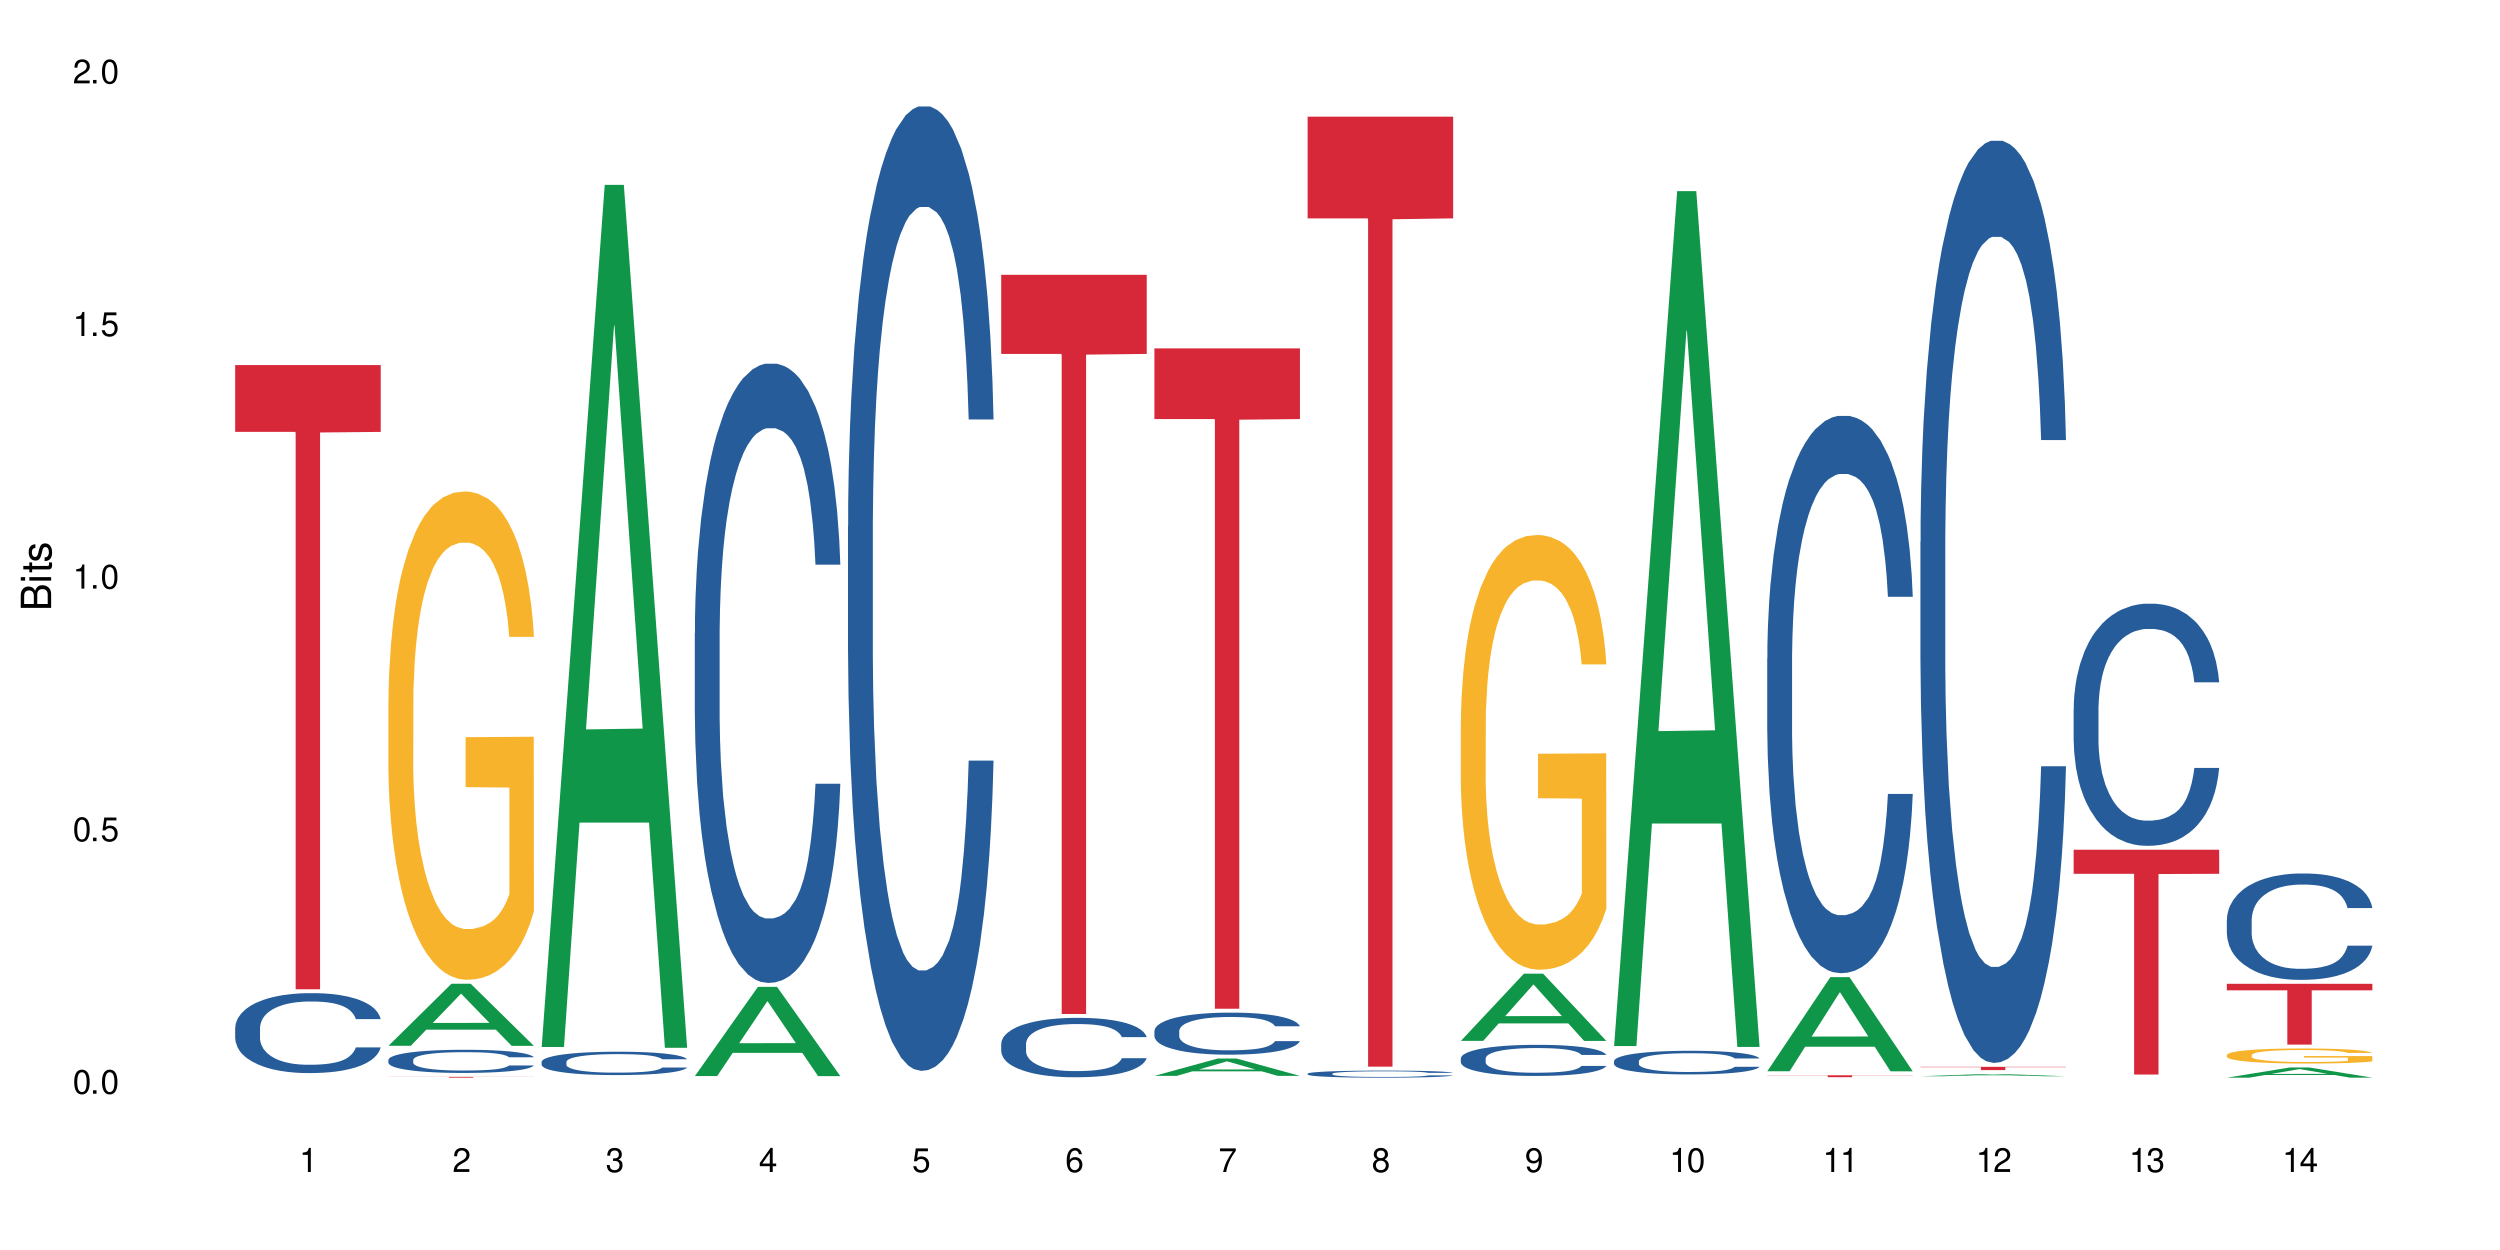 <?xml version="1.0" encoding="UTF-8"?>
<svg xmlns="http://www.w3.org/2000/svg" xmlns:xlink="http://www.w3.org/1999/xlink" width="720" height="360" viewBox="0 0 720 360">
<defs>
<g>
<g id="glyph-0-0">
</g>
<g id="glyph-0-1">
<path d="M 2.641 -6.938 C 2 -6.938 1.422 -6.656 1.078 -6.172 C 0.641 -5.562 0.406 -4.641 0.406 -3.359 C 0.406 -1.016 1.188 0.219 2.641 0.219 C 4.078 0.219 4.859 -1.016 4.859 -3.297 C 4.859 -4.641 4.656 -5.547 4.203 -6.172 C 3.844 -6.656 3.281 -6.938 2.641 -6.938 Z M 2.641 -6.188 C 3.547 -6.188 4 -5.25 4 -3.375 C 4 -1.406 3.562 -0.484 2.625 -0.484 C 1.734 -0.484 1.281 -1.438 1.281 -3.344 C 1.281 -5.25 1.734 -6.188 2.641 -6.188 Z M 2.641 -6.188 "/>
</g>
<g id="glyph-0-2">
<path d="M 1.828 -1 L 0.828 -1 L 0.828 0 L 1.828 0 Z M 1.828 -1 "/>
</g>
<g id="glyph-0-3">
<path d="M 4.562 -6.797 L 1.062 -6.797 L 0.547 -3.094 L 1.328 -3.094 C 1.719 -3.562 2.047 -3.734 2.578 -3.734 C 3.484 -3.734 4.062 -3.109 4.062 -2.094 C 4.062 -1.125 3.484 -0.531 2.578 -0.531 C 1.828 -0.531 1.375 -0.906 1.188 -1.672 L 0.328 -1.672 C 0.453 -1.109 0.547 -0.844 0.75 -0.594 C 1.125 -0.078 1.828 0.219 2.594 0.219 C 3.969 0.219 4.922 -0.781 4.922 -2.219 C 4.922 -3.562 4.031 -4.484 2.719 -4.484 C 2.25 -4.484 1.859 -4.359 1.469 -4.062 L 1.734 -5.969 L 4.562 -5.969 Z M 4.562 -6.797 "/>
</g>
<g id="glyph-0-4">
<path d="M 2.484 -4.938 L 2.484 0 L 3.328 0 L 3.328 -6.938 L 2.766 -6.938 C 2.469 -5.875 2.281 -5.734 0.984 -5.562 L 0.984 -4.938 Z M 2.484 -4.938 "/>
</g>
<g id="glyph-0-5">
<path d="M 4.859 -0.828 L 1.281 -0.828 C 1.359 -1.406 1.672 -1.781 2.5 -2.281 L 3.469 -2.828 C 4.406 -3.344 4.906 -4.062 4.906 -4.906 C 4.906 -5.484 4.672 -6.031 4.266 -6.406 C 3.859 -6.766 3.375 -6.938 2.719 -6.938 C 1.859 -6.938 1.219 -6.625 0.844 -6.031 C 0.609 -5.672 0.5 -5.234 0.484 -4.531 L 1.328 -4.531 C 1.359 -5.016 1.406 -5.281 1.531 -5.516 C 1.75 -5.938 2.188 -6.203 2.703 -6.203 C 3.469 -6.203 4.031 -5.641 4.031 -4.891 C 4.031 -4.344 3.719 -3.859 3.125 -3.516 L 2.234 -3 C 0.812 -2.172 0.406 -1.531 0.328 -0.016 L 4.859 -0.016 Z M 4.859 -0.828 "/>
</g>
<g id="glyph-0-6">
<path d="M 2.125 -3.188 L 2.578 -3.188 C 3.5 -3.188 3.984 -2.766 3.984 -1.922 C 3.984 -1.062 3.469 -0.531 2.594 -0.531 C 1.656 -0.531 1.203 -1 1.156 -2.016 L 0.312 -2.016 C 0.344 -1.453 0.438 -1.094 0.609 -0.781 C 0.953 -0.109 1.625 0.219 2.547 0.219 C 3.953 0.219 4.859 -0.625 4.859 -1.938 C 4.859 -2.828 4.516 -3.297 3.703 -3.594 C 4.344 -3.844 4.656 -4.328 4.656 -5.031 C 4.656 -6.219 3.875 -6.938 2.578 -6.938 C 1.203 -6.938 0.484 -6.172 0.453 -4.703 L 1.297 -4.703 C 1.312 -5.125 1.344 -5.359 1.453 -5.578 C 1.641 -5.969 2.062 -6.203 2.594 -6.203 C 3.344 -6.203 3.797 -5.75 3.797 -5 C 3.797 -4.516 3.609 -4.219 3.25 -4.047 C 3.016 -3.953 2.703 -3.922 2.125 -3.906 Z M 2.125 -3.188 "/>
</g>
<g id="glyph-0-7">
<path d="M 3.141 -1.672 L 3.141 0 L 3.984 0 L 3.984 -1.672 L 4.984 -1.672 L 4.984 -2.438 L 3.984 -2.438 L 3.984 -6.938 L 3.359 -6.938 L 0.266 -2.578 L 0.266 -1.672 Z M 3.141 -2.438 L 1 -2.438 L 3.141 -5.5 Z M 3.141 -2.438 "/>
</g>
<g id="glyph-0-8">
<path d="M 4.781 -5.125 C 4.609 -6.266 3.891 -6.938 2.844 -6.938 C 2.094 -6.938 1.422 -6.578 1.031 -5.953 C 0.594 -5.266 0.406 -4.422 0.406 -3.172 C 0.406 -2 0.578 -1.25 0.984 -0.641 C 1.359 -0.078 1.953 0.219 2.703 0.219 C 3.984 0.219 4.922 -0.75 4.922 -2.094 C 4.922 -3.375 4.062 -4.281 2.844 -4.281 C 2.172 -4.281 1.641 -4.031 1.281 -3.516 C 1.281 -5.234 1.828 -6.188 2.797 -6.188 C 3.391 -6.188 3.797 -5.797 3.938 -5.125 Z M 2.734 -3.531 C 3.547 -3.531 4.062 -2.953 4.062 -2.031 C 4.062 -1.156 3.484 -0.531 2.703 -0.531 C 1.922 -0.531 1.328 -1.188 1.328 -2.078 C 1.328 -2.938 1.906 -3.531 2.734 -3.531 Z M 2.734 -3.531 "/>
</g>
<g id="glyph-0-9">
<path d="M 4.984 -6.797 L 0.438 -6.797 L 0.438 -5.969 L 4.109 -5.969 C 2.5 -3.656 1.828 -2.234 1.328 0 L 2.219 0 C 2.594 -2.172 3.453 -4.047 4.984 -6.094 Z M 4.984 -6.797 "/>
</g>
<g id="glyph-0-10">
<path d="M 3.75 -3.656 C 4.469 -4.094 4.688 -4.438 4.688 -5.078 C 4.688 -6.172 3.844 -6.938 2.641 -6.938 C 1.438 -6.938 0.594 -6.172 0.594 -5.094 C 0.594 -4.438 0.812 -4.094 1.516 -3.656 C 0.734 -3.266 0.359 -2.703 0.359 -1.922 C 0.359 -0.656 1.281 0.219 2.641 0.219 C 3.984 0.219 4.922 -0.656 4.922 -1.922 C 4.922 -2.703 4.531 -3.266 3.75 -3.656 Z M 2.641 -6.188 C 3.359 -6.188 3.812 -5.75 3.812 -5.062 C 3.812 -4.406 3.344 -3.984 2.641 -3.984 C 1.922 -3.984 1.453 -4.406 1.453 -5.078 C 1.453 -5.75 1.922 -6.188 2.641 -6.188 Z M 2.641 -3.266 C 3.484 -3.266 4.062 -2.719 4.062 -1.906 C 4.062 -1.078 3.484 -0.531 2.625 -0.531 C 1.797 -0.531 1.219 -1.094 1.219 -1.906 C 1.219 -2.719 1.781 -3.266 2.641 -3.266 Z M 2.641 -3.266 "/>
</g>
<g id="glyph-0-11">
<path d="M 0.516 -1.578 C 0.672 -0.453 1.406 0.219 2.438 0.219 C 3.188 0.219 3.859 -0.141 4.266 -0.766 C 4.688 -1.453 4.891 -2.297 4.891 -3.547 C 4.891 -4.719 4.703 -5.453 4.312 -6.078 C 3.938 -6.641 3.344 -6.938 2.594 -6.938 C 1.297 -6.938 0.359 -5.969 0.359 -4.625 C 0.359 -3.344 1.234 -2.453 2.453 -2.453 C 3.094 -2.453 3.578 -2.672 4.016 -3.203 C 4 -1.484 3.469 -0.531 2.5 -0.531 C 1.906 -0.531 1.484 -0.906 1.359 -1.578 Z M 2.578 -6.203 C 3.375 -6.203 3.969 -5.531 3.969 -4.641 C 3.969 -3.797 3.391 -3.188 2.547 -3.188 C 1.734 -3.188 1.234 -3.766 1.234 -4.688 C 1.234 -5.562 1.797 -6.203 2.578 -6.203 Z M 2.578 -6.203 "/>
</g>
<g id="glyph-1-0">
</g>
<g id="glyph-1-1">
<path d="M 0 -0.953 L 0 -4.891 C 0 -5.719 -0.234 -6.344 -0.734 -6.797 C -1.188 -7.234 -1.812 -7.469 -2.5 -7.469 C -3.547 -7.469 -4.188 -7 -4.625 -5.875 C -4.984 -6.688 -5.625 -7.094 -6.531 -7.094 C -7.172 -7.094 -7.734 -6.859 -8.141 -6.391 C -8.562 -5.922 -8.75 -5.344 -8.75 -4.5 L -8.75 -0.953 Z M -4.984 -2.062 L -7.766 -2.062 L -7.766 -4.219 C -7.766 -4.844 -7.688 -5.203 -7.453 -5.5 C -7.219 -5.812 -6.859 -5.969 -6.375 -5.969 C -5.891 -5.969 -5.531 -5.812 -5.297 -5.5 C -5.062 -5.203 -4.984 -4.844 -4.984 -4.219 Z M -0.984 -2.062 L -4 -2.062 L -4 -4.781 C -4 -5.766 -3.438 -6.359 -2.484 -6.359 C -1.547 -6.359 -0.984 -5.766 -0.984 -4.781 Z M -0.984 -2.062 "/>
</g>
<g id="glyph-1-2">
<path d="M -6.281 -1.797 L -6.281 -0.797 L 0 -0.797 L 0 -1.797 Z M -8.75 -1.797 L -8.75 -0.797 L -7.484 -0.797 L -7.484 -1.797 Z M -8.75 -1.797 "/>
</g>
<g id="glyph-1-3">
<path d="M -6.281 -3.047 L -6.281 -2.016 L -8.016 -2.016 L -8.016 -1.016 L -6.281 -1.016 L -6.281 -0.172 L -5.469 -0.172 L -5.469 -1.016 L -0.719 -1.016 C -0.078 -1.016 0.281 -1.453 0.281 -2.234 C 0.281 -2.5 0.25 -2.719 0.188 -3.047 L -0.641 -3.047 C -0.609 -2.906 -0.594 -2.766 -0.594 -2.562 C -0.594 -2.141 -0.719 -2.016 -1.156 -2.016 L -5.469 -2.016 L -5.469 -3.047 Z M -6.281 -3.047 "/>
</g>
<g id="glyph-1-4">
<path d="M -4.531 -5.25 C -5.766 -5.25 -6.469 -4.422 -6.469 -2.969 C -6.469 -1.516 -5.719 -0.562 -4.547 -0.562 C -3.562 -0.562 -3.094 -1.062 -2.734 -2.562 L -2.516 -3.484 C -2.344 -4.188 -2.094 -4.469 -1.641 -4.469 C -1.047 -4.469 -0.641 -3.875 -0.641 -3 C -0.641 -2.453 -0.797 -2 -1.062 -1.75 C -1.25 -1.594 -1.422 -1.531 -1.875 -1.469 L -1.875 -0.406 C -0.422 -0.453 0.281 -1.266 0.281 -2.922 C 0.281 -4.5 -0.5 -5.516 -1.719 -5.516 C -2.656 -5.516 -3.172 -4.984 -3.469 -3.734 L -3.703 -2.766 C -3.891 -1.953 -4.156 -1.609 -4.594 -1.609 C -5.188 -1.609 -5.547 -2.125 -5.547 -2.938 C -5.547 -3.75 -5.203 -4.172 -4.531 -4.203 Z M -4.531 -5.25 "/>
</g>
</g>
</defs>
<rect x="-72" y="-36" width="864" height="432" fill="rgb(100%, 100%, 100%)" fill-opacity="1"/>
<path fill-rule="nonzero" fill="rgb(14.51%, 36.078%, 60%)" fill-opacity="1" d="M 67.73 296.051 L 67.781 296.031 L 67.781 295.527 L 67.934 294.727 L 68.293 293.719 L 68.652 293.023 L 69.57 291.785 L 70.848 290.586 L 72.18 289.66 L 73.148 289.113 L 74.02 288.691 L 76.012 287.914 L 77.289 287.516 L 78.672 287.156 L 80.355 286.801 L 81.582 286.59 L 84.344 286.254 L 86.391 286.105 L 87.973 286.043 L 91.398 286.043 L 93.441 286.125 L 94.926 286.23 L 96.562 286.398 L 97.941 286.59 L 100.344 287.051 L 102.492 287.641 L 103.461 287.977 L 104.996 288.629 L 106.172 289.262 L 106.988 289.805 L 107.91 290.586 L 108.727 291.531 L 109.34 292.605 L 109.648 293.508 L 102.492 293.508 L 102.133 292.668 L 101.723 292.016 L 100.957 291.152 L 100.191 290.543 L 99.117 289.934 L 98.145 289.535 L 96.816 289.133 L 95.641 288.883 L 94.414 288.691 L 93.238 288.566 L 90.988 288.441 L 88.383 288.441 L 87.41 288.48 L 85.418 288.648 L 84.344 288.797 L 82.812 289.09 L 81.738 289.363 L 80.461 289.785 L 79.59 290.145 L 78.516 290.691 L 77.75 291.172 L 76.883 291.867 L 76.371 292.395 L 75.91 292.98 L 75.5 293.676 L 75.195 294.414 L 74.988 295.191 L 74.887 295.949 L 74.887 299.207 L 74.988 299.965 L 75.246 300.848 L 75.91 302.129 L 76.883 303.246 L 78.004 304.129 L 79.078 304.758 L 79.691 305.055 L 80.512 305.391 L 81.789 305.812 L 83.629 306.23 L 84.703 306.398 L 86.34 306.566 L 88.023 306.652 L 90.273 306.652 L 92.27 306.566 L 93.598 306.461 L 94.977 306.293 L 96.867 305.938 L 98.043 305.602 L 99.066 305.199 L 99.832 304.801 L 100.344 304.465 L 101.109 303.812 L 101.723 303.098 L 102.184 302.363 L 102.492 301.648 L 109.648 301.648 L 109.34 302.488 L 108.883 303.309 L 108.422 303.918 L 107.707 304.652 L 106.887 305.305 L 105.711 306.043 L 104.742 306.527 L 103.461 307.051 L 102.285 307.453 L 101.008 307.809 L 99.117 308.23 L 97.891 308.441 L 96.562 308.629 L 94.977 308.797 L 92.984 308.945 L 90.836 309.027 L 88.844 309.051 L 86.695 309.008 L 85.109 308.922 L 83.016 308.734 L 80.41 308.355 L 78.516 307.957 L 77.035 307.555 L 75.758 307.137 L 74.324 306.566 L 72.484 305.645 L 71.359 304.926 L 70.594 304.34 L 69.723 303.52 L 69.109 302.781 L 68.395 301.605 L 67.883 300.113 L 67.73 298.953 Z M 67.73 296.051 "/>
<path fill-rule="nonzero" fill="rgb(83.922%, 15.686%, 22.353%)" fill-opacity="1" d="M 67.73 105.141 L 109.648 105.141 L 109.648 124.387 L 92.18 124.555 L 92.18 284.918 L 85.148 284.918 L 85.148 124.723 L 85.047 124.387 L 67.73 124.387 Z M 67.73 105.141 "/>
<path fill-rule="nonzero" fill="rgb(6.275%, 58.824%, 28.235%)" fill-opacity="1" d="M 111.855 301.199 L 111.898 301.18 L 130.035 283.309 L 135.543 283.309 L 153.77 301.215 L 147.367 301.215 L 142.801 296.539 L 122.781 296.539 L 118.301 301.199 L 111.855 301.199 L 124.707 294.605 L 140.961 294.59 L 132.855 286.234 L 132.766 286.219 L 132.68 286.266 L 124.66 294.59 L 124.707 294.605 Z M 111.855 301.199 "/>
<path fill-rule="nonzero" fill="rgb(14.51%, 36.078%, 60%)" fill-opacity="1" d="M 111.855 305.238 L 111.906 305.234 L 111.906 305.086 L 112.059 304.855 L 112.418 304.562 L 112.773 304.363 L 113.695 304 L 114.973 303.656 L 116.301 303.387 L 117.273 303.227 L 118.141 303.105 L 120.137 302.879 L 121.414 302.766 L 122.793 302.66 L 124.48 302.559 L 125.707 302.496 L 128.469 302.398 L 130.512 302.355 L 132.098 302.34 L 135.523 302.34 L 137.566 302.363 L 139.047 302.395 L 140.684 302.441 L 142.066 302.496 L 144.469 302.629 L 146.613 302.801 L 147.586 302.898 L 149.117 303.086 L 150.293 303.27 L 151.113 303.43 L 152.031 303.656 L 152.852 303.93 L 153.465 304.238 L 153.77 304.5 L 146.613 304.5 L 146.258 304.258 L 145.848 304.07 L 145.082 303.82 L 144.312 303.641 L 143.242 303.465 L 142.27 303.352 L 140.941 303.234 L 139.766 303.16 L 138.539 303.105 L 137.363 303.07 L 135.113 303.031 L 132.504 303.031 L 131.535 303.047 L 129.539 303.094 L 128.469 303.137 L 126.934 303.223 L 125.859 303.301 L 124.582 303.422 L 123.715 303.527 L 122.641 303.684 L 121.875 303.824 L 121.004 304.027 L 120.492 304.18 L 120.031 304.348 L 119.625 304.551 L 119.316 304.762 L 119.113 304.988 L 119.012 305.207 L 119.012 306.152 L 119.113 306.371 L 119.367 306.629 L 120.031 307 L 121.004 307.324 L 122.129 307.578 L 123.203 307.762 L 123.816 307.848 L 124.633 307.945 L 125.91 308.066 L 127.75 308.188 L 128.824 308.238 L 130.461 308.285 L 132.148 308.309 L 134.398 308.309 L 136.391 308.285 L 137.719 308.254 L 139.102 308.207 L 140.992 308.102 L 142.168 308.004 L 143.188 307.891 L 143.957 307.773 L 144.469 307.676 L 145.234 307.488 L 145.848 307.281 L 146.309 307.066 L 146.613 306.859 L 153.77 306.859 L 153.465 307.105 L 153.004 307.34 L 152.543 307.52 L 151.828 307.73 L 151.012 307.922 L 149.836 308.133 L 148.863 308.273 L 147.586 308.426 L 146.41 308.543 L 145.133 308.645 L 143.242 308.766 L 142.012 308.828 L 140.684 308.883 L 139.102 308.934 L 137.105 308.977 L 134.961 309 L 132.965 309.004 L 130.82 308.992 L 129.234 308.969 L 127.137 308.914 L 124.531 308.805 L 122.641 308.688 L 121.156 308.574 L 119.879 308.449 L 118.449 308.285 L 116.609 308.02 L 115.484 307.812 L 114.715 307.641 L 113.848 307.402 L 113.234 307.188 L 112.52 306.848 L 112.008 306.414 L 111.855 306.078 Z M 111.855 305.238 "/>
<path fill-rule="nonzero" fill="rgb(96.863%, 70.196%, 16.863%)" fill-opacity="1" d="M 111.855 201.777 L 111.906 201.648 L 111.906 199.078 L 112.109 193.301 L 112.621 185.336 L 113.285 178.785 L 114 173.645 L 114.461 170.949 L 115.227 167.094 L 115.891 164.27 L 117.578 158.488 L 119.727 153.094 L 120.902 150.781 L 122.23 148.598 L 124.121 146.16 L 124.992 145.258 L 127.648 143.203 L 130.664 141.918 L 133.988 141.535 L 135.523 141.664 L 137.617 142.176 L 140.48 143.59 L 142.117 144.875 L 143.395 146.16 L 144.723 147.828 L 146.359 150.398 L 147.891 153.48 L 149.117 156.562 L 150.348 160.418 L 151.367 164.527 L 152.238 169.023 L 153.004 174.418 L 153.465 178.914 L 153.77 183.41 L 146.664 183.41 L 146.258 178.914 L 145.797 175.445 L 145.031 171.207 L 144.262 168.125 L 143.496 165.684 L 142.066 162.344 L 140.84 160.289 L 139.305 158.488 L 137.82 157.332 L 136.137 156.562 L 135.113 156.305 L 132.402 156.305 L 129.949 157.207 L 128.52 158.234 L 127.496 159.262 L 126.066 161.188 L 125.195 162.727 L 124.684 163.758 L 123.152 167.738 L 122.129 171.336 L 121.566 173.773 L 120.852 177.629 L 120.34 181.098 L 119.777 186.234 L 119.469 190.086 L 119.062 198.82 L 119.012 221.941 L 119.164 226.824 L 119.469 232.09 L 119.879 236.715 L 120.492 241.594 L 121.105 245.32 L 122.18 250.328 L 123.102 253.668 L 123.816 255.852 L 125.195 259.32 L 125.758 260.477 L 127.086 262.789 L 128.469 264.586 L 130.152 266.129 L 131.434 266.898 L 133.477 267.543 L 136.082 267.543 L 139.152 266.77 L 141.094 265.742 L 142.422 264.715 L 143.293 263.816 L 144.363 262.402 L 145.133 261.121 L 145.848 259.707 L 146.715 257.523 L 146.715 226.824 L 134.09 226.695 L 134.09 212.309 L 153.719 212.18 L 153.77 262.402 L 152.699 265.871 L 151.367 269.211 L 150.09 271.781 L 148.762 273.965 L 146.871 276.406 L 145.336 277.945 L 142.984 279.746 L 140.84 280.898 L 138.59 281.672 L 136.594 282.055 L 134.242 282.184 L 132.148 281.93 L 129.898 281.156 L 128.109 280.129 L 126.473 278.844 L 124.84 277.176 L 122.793 274.477 L 121.465 272.293 L 120.082 269.598 L 118.703 266.387 L 117.477 262.918 L 116.66 260.219 L 115.84 257.137 L 114.973 253.285 L 114.152 248.918 L 113.539 244.934 L 112.98 240.438 L 112.57 236.199 L 112.16 230.422 L 111.957 225.797 L 111.855 221.812 Z M 111.855 201.777 "/>
<path fill-rule="nonzero" fill="rgb(83.922%, 15.686%, 22.353%)" fill-opacity="1" d="M 111.855 310.129 L 153.77 310.129 L 153.77 310.156 L 136.301 310.156 L 136.301 310.371 L 129.273 310.371 L 129.273 310.156 L 111.855 310.156 Z M 111.855 310.129 "/>
<path fill-rule="nonzero" fill="rgb(6.275%, 58.824%, 28.235%)" fill-opacity="1" d="M 155.977 301.543 L 156.023 301.309 L 174.16 53.246 L 179.668 53.246 L 197.895 301.773 L 191.488 301.773 L 186.922 236.902 L 166.902 236.902 L 162.426 301.543 L 155.977 301.543 L 168.828 210.066 L 185.086 209.832 L 176.98 93.852 L 176.891 93.617 L 176.801 94.32 L 168.785 209.832 L 168.828 210.066 Z M 155.977 301.543 "/>
<path fill-rule="nonzero" fill="rgb(14.51%, 36.078%, 60%)" fill-opacity="1" d="M 155.977 305.824 L 156.027 305.816 L 156.027 305.668 L 156.18 305.438 L 156.539 305.141 L 156.898 304.938 L 157.816 304.574 L 159.094 304.227 L 160.426 303.953 L 161.395 303.797 L 162.266 303.672 L 164.258 303.445 L 165.535 303.328 L 166.918 303.223 L 168.602 303.121 L 169.828 303.059 L 172.59 302.961 L 174.637 302.918 L 176.219 302.898 L 179.645 302.898 L 181.688 302.922 L 183.172 302.953 L 184.809 303.004 L 186.188 303.059 L 188.59 303.191 L 190.738 303.367 L 191.707 303.465 L 193.242 303.652 L 194.418 303.84 L 195.234 304 L 196.156 304.227 L 196.973 304.5 L 197.586 304.816 L 197.895 305.078 L 190.738 305.078 L 190.379 304.832 L 189.969 304.645 L 189.203 304.391 L 188.438 304.215 L 187.363 304.035 L 186.391 303.918 L 185.062 303.801 L 183.887 303.727 L 182.66 303.672 L 181.484 303.637 L 179.234 303.598 L 176.629 303.598 L 175.656 303.609 L 173.664 303.66 L 172.59 303.703 L 171.059 303.789 L 169.984 303.867 L 168.707 303.992 L 167.836 304.098 L 166.762 304.258 L 165.996 304.398 L 165.129 304.602 L 164.617 304.754 L 164.156 304.926 L 163.746 305.129 L 163.441 305.344 L 163.234 305.57 L 163.133 305.793 L 163.133 306.746 L 163.234 306.965 L 163.492 307.223 L 164.156 307.598 L 165.129 307.926 L 166.25 308.184 L 167.324 308.367 L 167.938 308.453 L 168.758 308.551 L 170.035 308.672 L 171.875 308.797 L 172.949 308.844 L 174.582 308.895 L 176.27 308.918 L 178.52 308.918 L 180.512 308.895 L 181.844 308.863 L 183.223 308.816 L 185.113 308.711 L 186.289 308.613 L 187.312 308.496 L 188.078 308.379 L 188.59 308.281 L 189.355 308.09 L 189.969 307.879 L 190.43 307.664 L 190.738 307.457 L 197.895 307.457 L 197.586 307.703 L 197.129 307.941 L 196.668 308.121 L 195.953 308.336 L 195.133 308.527 L 193.957 308.742 L 192.988 308.883 L 191.707 309.035 L 190.531 309.152 L 189.254 309.258 L 187.363 309.379 L 186.137 309.441 L 184.809 309.496 L 183.223 309.547 L 181.23 309.59 L 179.082 309.613 L 177.09 309.621 L 174.941 309.605 L 173.355 309.582 L 171.262 309.527 L 168.652 309.418 L 166.762 309.301 L 165.281 309.184 L 164.004 309.059 L 162.57 308.895 L 160.73 308.625 L 159.605 308.414 L 158.84 308.242 L 157.969 308.004 L 157.355 307.789 L 156.641 307.445 L 156.129 307.008 L 155.977 306.672 Z M 155.977 305.824 "/>
<path fill-rule="nonzero" fill="rgb(6.275%, 58.824%, 28.235%)" fill-opacity="1" d="M 200.102 309.91 L 200.145 309.887 L 218.281 284.215 L 223.789 284.215 L 242.016 309.934 L 235.613 309.934 L 231.047 303.219 L 211.027 303.219 L 206.547 309.91 L 200.102 309.91 L 212.953 300.441 L 229.207 300.418 L 221.102 288.418 L 221.012 288.395 L 220.926 288.465 L 212.906 300.418 L 212.953 300.441 Z M 200.102 309.91 "/>
<path fill-rule="nonzero" fill="rgb(14.51%, 36.078%, 60%)" fill-opacity="1" d="M 200.102 182.348 L 200.152 182.184 L 200.152 178.273 L 200.305 172.078 L 200.664 164.254 L 201.02 158.871 L 201.941 149.254 L 203.219 139.961 L 204.547 132.789 L 205.52 128.551 L 206.387 125.293 L 208.383 119.258 L 209.66 116.164 L 211.039 113.391 L 212.727 110.621 L 213.953 108.988 L 216.715 106.383 L 218.758 105.238 L 220.344 104.75 L 223.77 104.75 L 225.812 105.402 L 227.293 106.219 L 228.93 107.523 L 230.312 108.988 L 232.715 112.574 L 234.859 117.141 L 235.832 119.75 L 237.363 124.801 L 238.539 129.691 L 239.359 133.93 L 240.277 139.961 L 241.098 147.297 L 241.711 155.613 L 242.016 162.621 L 234.859 162.621 L 234.504 156.102 L 234.094 151.047 L 233.328 144.363 L 232.559 139.637 L 231.488 134.91 L 230.516 131.812 L 229.188 128.715 L 228.012 126.758 L 226.785 125.293 L 225.609 124.312 L 223.359 123.336 L 220.75 123.336 L 219.781 123.66 L 217.785 124.965 L 216.715 126.105 L 215.18 128.387 L 214.105 130.508 L 212.828 133.77 L 211.961 136.539 L 210.887 140.777 L 210.117 144.527 L 209.25 149.906 L 208.738 153.98 L 208.277 158.547 L 207.871 163.926 L 207.562 169.633 L 207.359 175.664 L 207.258 181.531 L 207.258 206.801 L 207.359 212.668 L 207.613 219.516 L 208.277 229.461 L 209.25 238.098 L 210.375 244.945 L 211.449 249.836 L 212.062 252.117 L 212.879 254.727 L 214.156 257.988 L 215.996 261.246 L 217.07 262.551 L 218.707 263.855 L 220.395 264.508 L 222.645 264.508 L 224.637 263.855 L 225.965 263.043 L 227.348 261.738 L 229.238 258.965 L 230.414 256.355 L 231.434 253.262 L 232.203 250.164 L 232.715 247.555 L 233.48 242.5 L 234.094 236.957 L 234.555 231.254 L 234.859 225.711 L 242.016 225.711 L 241.711 232.23 L 241.25 238.59 L 240.789 243.316 L 240.074 249.023 L 239.258 254.074 L 238.082 259.781 L 237.109 263.531 L 235.832 267.605 L 234.656 270.703 L 233.379 273.473 L 231.488 276.734 L 230.258 278.363 L 228.93 279.832 L 227.348 281.137 L 225.352 282.277 L 223.207 282.93 L 221.211 283.094 L 219.066 282.766 L 217.48 282.113 L 215.383 280.648 L 212.777 277.711 L 210.887 274.617 L 209.402 271.52 L 208.125 268.258 L 206.695 263.855 L 204.855 256.684 L 203.73 251.141 L 202.961 246.578 L 202.094 240.219 L 201.48 234.512 L 200.766 225.383 L 200.254 213.809 L 200.102 204.844 Z M 200.102 182.348 "/>
<path fill-rule="nonzero" fill="rgb(14.51%, 36.078%, 60%)" fill-opacity="1" d="M 244.223 151.52 L 244.273 151.266 L 244.273 145.172 L 244.426 135.523 L 244.785 123.336 L 245.145 114.961 L 246.062 99.98 L 247.34 85.508 L 248.672 74.336 L 249.641 67.738 L 250.512 62.66 L 252.504 53.266 L 253.781 48.441 L 255.164 44.125 L 256.848 39.809 L 258.074 37.27 L 260.836 33.207 L 262.883 31.43 L 264.465 30.668 L 267.891 30.668 L 269.934 31.684 L 271.418 32.953 L 273.055 34.984 L 274.434 37.27 L 276.836 42.855 L 278.984 49.965 L 279.953 54.027 L 281.488 61.898 L 282.664 69.512 L 283.48 76.113 L 284.402 85.508 L 285.219 96.934 L 285.832 109.883 L 286.141 120.797 L 278.984 120.797 L 278.625 110.645 L 278.215 102.773 L 277.449 92.363 L 276.684 85 L 275.609 77.637 L 274.637 72.812 L 273.309 67.992 L 272.133 64.945 L 270.906 62.66 L 269.73 61.137 L 267.48 59.613 L 264.875 59.613 L 263.902 60.121 L 261.91 62.152 L 260.836 63.93 L 259.305 67.484 L 258.23 70.781 L 256.953 75.859 L 256.082 80.176 L 255.008 86.777 L 254.242 92.617 L 253.371 100.996 L 252.863 107.344 L 252.402 114.453 L 251.992 122.828 L 251.688 131.715 L 251.48 141.109 L 251.379 150.25 L 251.379 189.602 L 251.48 198.742 L 251.738 209.406 L 252.402 224.891 L 253.371 238.348 L 254.496 249.012 L 255.57 256.629 L 256.184 260.18 L 257.004 264.242 L 258.281 269.32 L 260.121 274.398 L 261.195 276.43 L 262.828 278.461 L 264.516 279.477 L 266.766 279.477 L 268.758 278.461 L 270.09 277.191 L 271.469 275.16 L 273.359 270.844 L 274.535 266.781 L 275.559 261.957 L 276.324 257.137 L 276.836 253.074 L 277.602 245.203 L 278.215 236.57 L 278.676 227.684 L 278.984 219.051 L 286.141 219.051 L 285.832 229.207 L 285.371 239.109 L 284.914 246.473 L 284.195 255.359 L 283.379 263.227 L 282.203 272.113 L 281.23 277.953 L 279.953 284.301 L 278.777 289.125 L 277.5 293.441 L 275.609 298.52 L 274.383 301.059 L 273.055 303.344 L 271.469 305.375 L 269.477 307.148 L 267.328 308.164 L 265.336 308.418 L 263.188 307.91 L 261.602 306.895 L 259.508 304.613 L 256.898 300.043 L 255.008 295.219 L 253.527 290.395 L 252.25 285.316 L 250.816 278.461 L 248.977 267.289 L 247.852 258.66 L 247.086 251.551 L 246.215 241.648 L 245.602 232.762 L 244.887 218.543 L 244.375 200.52 L 244.223 186.555 Z M 244.223 151.52 "/>
<path fill-rule="nonzero" fill="rgb(14.51%, 36.078%, 60%)" fill-opacity="1" d="M 288.348 300.594 L 288.398 300.578 L 288.398 300.203 L 288.551 299.609 L 288.906 298.859 L 289.266 298.344 L 290.188 297.422 L 291.465 296.527 L 292.793 295.84 L 293.766 295.434 L 294.633 295.121 L 296.629 294.543 L 297.906 294.246 L 299.285 293.98 L 300.973 293.715 L 302.199 293.559 L 304.961 293.309 L 307.004 293.199 L 308.59 293.152 L 312.012 293.152 L 314.059 293.215 L 315.539 293.293 L 317.176 293.418 L 318.559 293.559 L 320.961 293.902 L 323.105 294.34 L 324.078 294.59 L 325.609 295.074 L 326.785 295.543 L 327.605 295.949 L 328.523 296.527 L 329.344 297.23 L 329.957 298.031 L 330.262 298.703 L 323.105 298.703 L 322.75 298.078 L 322.34 297.594 L 321.574 296.949 L 320.805 296.496 L 319.73 296.043 L 318.762 295.746 L 317.434 295.449 L 316.258 295.262 L 315.031 295.121 L 313.855 295.027 L 311.605 294.934 L 308.996 294.934 L 308.027 294.965 L 306.031 295.09 L 304.961 295.199 L 303.426 295.418 L 302.352 295.621 L 301.074 295.934 L 300.207 296.199 L 299.133 296.605 L 298.363 296.965 L 297.496 297.484 L 296.984 297.875 L 296.523 298.312 L 296.117 298.828 L 295.809 299.375 L 295.605 299.953 L 295.504 300.516 L 295.504 302.938 L 295.605 303.5 L 295.859 304.156 L 296.523 305.113 L 297.496 305.941 L 298.621 306.598 L 299.695 307.066 L 300.309 307.285 L 301.125 307.535 L 302.402 307.848 L 304.242 308.16 L 305.316 308.285 L 306.953 308.41 L 308.641 308.473 L 310.891 308.473 L 312.883 308.41 L 314.211 308.332 L 315.594 308.207 L 317.484 307.941 L 318.66 307.691 L 319.68 307.395 L 320.449 307.098 L 320.961 306.848 L 321.727 306.363 L 322.34 305.832 L 322.801 305.285 L 323.105 304.754 L 330.262 304.754 L 329.957 305.379 L 329.496 305.988 L 329.035 306.441 L 328.32 306.988 L 327.504 307.473 L 326.328 308.02 L 325.355 308.379 L 324.078 308.77 L 322.902 309.066 L 321.625 309.332 L 319.73 309.645 L 318.504 309.801 L 317.176 309.941 L 315.594 310.066 L 313.598 310.176 L 311.453 310.238 L 309.457 310.254 L 307.312 310.223 L 305.727 310.16 L 303.629 310.02 L 301.023 309.738 L 299.133 309.441 L 297.648 309.145 L 296.371 308.832 L 294.941 308.41 L 293.102 307.723 L 291.977 307.191 L 291.207 306.754 L 290.34 306.145 L 289.727 305.598 L 289.012 304.723 L 288.5 303.609 L 288.348 302.75 Z M 288.348 300.594 "/>
<path fill-rule="nonzero" fill="rgb(83.922%, 15.686%, 22.353%)" fill-opacity="1" d="M 288.348 79.141 L 330.262 79.141 L 330.262 101.93 L 312.793 102.129 L 312.793 292.027 L 305.766 292.027 L 305.766 102.328 L 305.664 101.93 L 288.348 101.93 Z M 288.348 79.141 "/>
<path fill-rule="nonzero" fill="rgb(6.275%, 58.824%, 28.235%)" fill-opacity="1" d="M 332.469 309.848 L 332.512 309.844 L 350.652 304.867 L 356.16 304.867 L 374.387 309.855 L 367.98 309.855 L 363.414 308.551 L 343.395 308.551 L 338.918 309.848 L 332.469 309.848 L 345.32 308.016 L 361.578 308.008 L 353.473 305.684 L 353.383 305.68 L 353.293 305.691 L 345.277 308.008 L 345.32 308.016 Z M 332.469 309.848 "/>
<path fill-rule="nonzero" fill="rgb(14.51%, 36.078%, 60%)" fill-opacity="1" d="M 332.469 296.91 L 332.52 296.898 L 332.52 296.633 L 332.672 296.211 L 333.031 295.68 L 333.391 295.316 L 334.309 294.664 L 335.586 294.031 L 336.918 293.547 L 337.887 293.258 L 338.758 293.035 L 340.75 292.629 L 342.027 292.418 L 343.406 292.23 L 345.094 292.043 L 346.32 291.93 L 349.082 291.754 L 351.129 291.676 L 352.711 291.645 L 356.137 291.645 L 358.18 291.688 L 359.664 291.742 L 361.301 291.832 L 362.68 291.93 L 365.082 292.176 L 367.23 292.484 L 368.199 292.66 L 369.734 293.004 L 370.91 293.336 L 371.727 293.625 L 372.648 294.031 L 373.465 294.531 L 374.078 295.094 L 374.387 295.57 L 367.23 295.57 L 366.871 295.129 L 366.461 294.785 L 365.695 294.332 L 364.93 294.012 L 363.855 293.691 L 362.883 293.48 L 361.555 293.27 L 360.379 293.137 L 359.152 293.035 L 357.977 292.969 L 355.727 292.902 L 353.121 292.902 L 352.148 292.926 L 350.156 293.016 L 349.082 293.094 L 347.547 293.246 L 346.477 293.391 L 345.199 293.613 L 344.328 293.801 L 343.254 294.086 L 342.488 294.344 L 341.617 294.707 L 341.109 294.984 L 340.648 295.293 L 340.238 295.66 L 339.934 296.047 L 339.727 296.457 L 339.625 296.852 L 339.625 298.566 L 339.727 298.965 L 339.984 299.43 L 340.648 300.105 L 341.617 300.691 L 342.742 301.156 L 343.816 301.488 L 344.43 301.645 L 345.25 301.82 L 346.527 302.043 L 348.367 302.262 L 349.441 302.352 L 351.074 302.441 L 352.762 302.484 L 355.012 302.484 L 357.004 302.441 L 358.336 302.383 L 359.715 302.297 L 361.605 302.109 L 362.781 301.93 L 363.805 301.723 L 364.57 301.512 L 365.082 301.332 L 365.848 300.992 L 366.461 300.613 L 366.922 300.227 L 367.23 299.852 L 374.387 299.852 L 374.078 300.293 L 373.617 300.727 L 373.16 301.047 L 372.441 301.434 L 371.625 301.777 L 370.449 302.164 L 369.477 302.418 L 368.199 302.695 L 367.023 302.906 L 365.746 303.094 L 363.855 303.312 L 362.629 303.426 L 361.301 303.523 L 359.715 303.613 L 357.723 303.691 L 355.574 303.734 L 353.582 303.746 L 351.434 303.723 L 349.848 303.68 L 347.754 303.578 L 345.145 303.379 L 343.254 303.168 L 341.773 302.961 L 340.496 302.738 L 339.062 302.441 L 337.223 301.953 L 336.098 301.578 L 335.332 301.266 L 334.461 300.836 L 333.848 300.449 L 333.133 299.828 L 332.621 299.043 L 332.469 298.434 Z M 332.469 296.91 "/>
<path fill-rule="nonzero" fill="rgb(83.922%, 15.686%, 22.353%)" fill-opacity="1" d="M 332.469 100.336 L 374.387 100.336 L 374.387 120.691 L 356.918 120.871 L 356.918 290.52 L 349.887 290.52 L 349.887 121.051 L 349.785 120.691 L 332.469 120.691 Z M 332.469 100.336 "/>
<path fill-rule="nonzero" fill="rgb(14.51%, 36.078%, 60%)" fill-opacity="1" d="M 376.594 309.219 L 376.645 309.219 L 376.645 309.172 L 376.797 309.102 L 377.152 309.012 L 377.512 308.949 L 378.434 308.84 L 379.711 308.734 L 381.039 308.652 L 382.012 308.602 L 382.879 308.566 L 384.871 308.496 L 386.152 308.461 L 387.531 308.43 L 389.219 308.398 L 390.445 308.379 L 393.207 308.348 L 395.25 308.336 L 396.836 308.332 L 400.258 308.332 L 402.305 308.34 L 403.785 308.348 L 405.422 308.363 L 406.801 308.379 L 409.207 308.422 L 411.352 308.473 L 412.324 308.504 L 413.855 308.559 L 415.031 308.617 L 415.852 308.664 L 416.77 308.734 L 417.59 308.816 L 418.203 308.914 L 418.508 308.992 L 411.352 308.992 L 410.996 308.918 L 410.586 308.859 L 409.82 308.785 L 409.051 308.73 L 407.977 308.676 L 407.008 308.641 L 405.68 308.605 L 404.504 308.582 L 403.277 308.566 L 402.102 308.555 L 399.852 308.543 L 397.242 308.543 L 396.273 308.547 L 394.277 308.562 L 393.207 308.574 L 391.672 308.602 L 390.598 308.625 L 389.32 308.664 L 388.453 308.695 L 387.379 308.742 L 386.609 308.785 L 385.742 308.848 L 385.23 308.895 L 384.77 308.945 L 384.363 309.008 L 384.055 309.074 L 383.852 309.145 L 383.75 309.211 L 383.75 309.5 L 383.852 309.566 L 384.105 309.645 L 384.77 309.758 L 385.742 309.859 L 386.867 309.938 L 387.941 309.992 L 388.555 310.02 L 389.371 310.047 L 390.648 310.086 L 392.488 310.121 L 393.562 310.137 L 395.199 310.152 L 396.887 310.16 L 399.137 310.16 L 401.129 310.152 L 402.457 310.145 L 403.836 310.129 L 405.73 310.098 L 406.906 310.066 L 407.926 310.031 L 408.695 309.996 L 409.207 309.965 L 409.973 309.906 L 410.586 309.844 L 411.047 309.781 L 411.352 309.715 L 418.508 309.715 L 418.203 309.789 L 417.742 309.863 L 417.281 309.918 L 416.566 309.984 L 415.75 310.039 L 414.574 310.105 L 413.602 310.148 L 412.324 310.195 L 411.148 310.23 L 409.871 310.262 L 407.977 310.301 L 406.75 310.32 L 405.422 310.336 L 403.836 310.352 L 401.844 310.363 L 399.695 310.371 L 395.559 310.371 L 393.973 310.363 L 391.875 310.344 L 389.27 310.312 L 387.379 310.277 L 385.895 310.242 L 384.617 310.203 L 383.188 310.152 L 381.348 310.07 L 380.223 310.008 L 379.453 309.953 L 378.586 309.883 L 377.973 309.816 L 377.258 309.711 L 376.746 309.578 L 376.594 309.477 Z M 376.594 309.219 "/>
<path fill-rule="nonzero" fill="rgb(83.922%, 15.686%, 22.353%)" fill-opacity="1" d="M 376.594 33.602 L 418.508 33.602 L 418.508 62.891 L 401.039 63.148 L 401.039 307.207 L 394.012 307.207 L 394.012 63.402 L 393.91 62.891 L 376.594 62.891 Z M 376.594 33.602 "/>
<path fill-rule="nonzero" fill="rgb(6.275%, 58.824%, 28.235%)" fill-opacity="1" d="M 420.715 299.777 L 420.758 299.758 L 438.898 280.41 L 444.406 280.41 L 462.633 299.793 L 456.227 299.793 L 451.66 294.734 L 431.641 294.734 L 427.164 299.777 L 420.715 299.777 L 433.566 292.641 L 449.824 292.625 L 441.719 283.578 L 441.629 283.559 L 441.539 283.613 L 433.523 292.625 L 433.566 292.641 Z M 420.715 299.777 "/>
<path fill-rule="nonzero" fill="rgb(14.51%, 36.078%, 60%)" fill-opacity="1" d="M 420.715 304.816 L 420.766 304.809 L 420.766 304.609 L 420.918 304.301 L 421.277 303.906 L 421.637 303.637 L 422.555 303.152 L 423.832 302.688 L 425.164 302.324 L 426.133 302.113 L 427.004 301.949 L 428.996 301.648 L 430.273 301.492 L 431.652 301.352 L 433.34 301.211 L 434.566 301.129 L 437.328 301 L 439.371 300.941 L 440.957 300.918 L 444.383 300.918 L 446.426 300.949 L 447.91 300.992 L 449.547 301.059 L 450.926 301.129 L 453.328 301.312 L 455.477 301.539 L 456.445 301.672 L 457.98 301.926 L 459.156 302.172 L 459.973 302.383 L 460.895 302.688 L 461.711 303.055 L 462.324 303.473 L 462.633 303.824 L 455.477 303.824 L 455.117 303.496 L 454.707 303.242 L 453.941 302.906 L 453.176 302.672 L 452.102 302.434 L 451.129 302.277 L 449.801 302.121 L 448.625 302.023 L 447.398 301.949 L 446.223 301.898 L 443.973 301.852 L 441.367 301.852 L 440.395 301.867 L 438.402 301.934 L 437.328 301.992 L 435.793 302.105 L 434.723 302.211 L 433.441 302.375 L 432.574 302.516 L 431.5 302.727 L 430.734 302.914 L 429.863 303.188 L 429.355 303.391 L 428.895 303.621 L 428.484 303.891 L 428.18 304.176 L 427.973 304.48 L 427.871 304.773 L 427.871 306.043 L 427.973 306.34 L 428.23 306.684 L 428.895 307.18 L 429.863 307.613 L 430.988 307.961 L 432.062 308.203 L 432.676 308.32 L 433.496 308.449 L 434.773 308.613 L 436.613 308.777 L 437.688 308.844 L 439.32 308.91 L 441.008 308.941 L 443.258 308.941 L 445.25 308.91 L 446.582 308.867 L 447.961 308.801 L 449.852 308.664 L 451.027 308.531 L 452.051 308.375 L 452.816 308.223 L 453.328 308.09 L 454.094 307.836 L 454.707 307.559 L 455.168 307.27 L 455.477 306.992 L 462.633 306.992 L 462.324 307.32 L 461.863 307.641 L 461.406 307.879 L 460.688 308.164 L 459.871 308.418 L 458.695 308.703 L 457.723 308.891 L 456.445 309.098 L 455.27 309.254 L 453.992 309.391 L 452.102 309.555 L 450.875 309.637 L 449.547 309.711 L 447.961 309.777 L 445.969 309.836 L 443.82 309.867 L 441.828 309.875 L 439.68 309.859 L 438.094 309.824 L 436 309.754 L 433.391 309.605 L 431.5 309.449 L 430.02 309.293 L 428.742 309.129 L 427.309 308.91 L 425.469 308.547 L 424.344 308.27 L 423.578 308.039 L 422.707 307.723 L 422.094 307.434 L 421.379 306.977 L 420.867 306.395 L 420.715 305.945 Z M 420.715 304.816 "/>
<path fill-rule="nonzero" fill="rgb(96.863%, 70.196%, 16.863%)" fill-opacity="1" d="M 420.715 207.699 L 420.766 207.582 L 420.766 205.297 L 420.969 200.152 L 421.48 193.059 L 422.145 187.227 L 422.863 182.652 L 423.32 180.254 L 424.09 176.82 L 424.754 174.305 L 426.441 169.16 L 428.586 164.355 L 429.762 162.297 L 431.094 160.355 L 432.984 158.18 L 433.852 157.379 L 436.512 155.551 L 439.527 154.406 L 442.848 154.062 L 444.383 154.18 L 446.477 154.637 L 449.34 155.895 L 450.977 157.039 L 452.254 158.18 L 453.582 159.668 L 455.219 161.953 L 456.754 164.699 L 457.98 167.445 L 459.207 170.875 L 460.23 174.535 L 461.098 178.535 L 461.863 183.34 L 462.324 187.344 L 462.633 191.344 L 455.527 191.344 L 455.117 187.344 L 454.656 184.254 L 453.891 180.48 L 453.125 177.734 L 452.355 175.562 L 450.926 172.59 L 449.699 170.762 L 448.164 169.16 L 446.684 168.129 L 444.996 167.445 L 443.973 167.215 L 441.266 167.215 L 438.812 168.016 L 437.379 168.93 L 436.355 169.844 L 434.926 171.562 L 434.059 172.934 L 433.547 173.848 L 432.012 177.395 L 430.988 180.594 L 430.426 182.77 L 429.711 186.199 L 429.199 189.285 L 428.637 193.859 L 428.332 197.293 L 427.922 205.066 L 427.871 225.652 L 428.023 230 L 428.332 234.688 L 428.742 238.805 L 429.355 243.148 L 429.969 246.465 L 431.039 250.926 L 431.961 253.898 L 432.676 255.844 L 434.059 258.93 L 434.617 259.961 L 435.949 262.02 L 437.328 263.621 L 439.016 264.992 L 440.293 265.68 L 442.336 266.25 L 444.945 266.25 L 448.012 265.562 L 449.953 264.648 L 451.285 263.734 L 452.152 262.934 L 453.227 261.676 L 453.992 260.531 L 454.707 259.273 L 455.578 257.332 L 455.578 230 L 442.953 229.883 L 442.953 217.074 L 462.582 216.961 L 462.633 261.676 L 461.559 264.762 L 460.23 267.738 L 458.953 270.023 L 457.621 271.969 L 455.73 274.141 L 454.195 275.512 L 451.848 277.113 L 449.699 278.145 L 447.449 278.828 L 445.457 279.172 L 443.105 279.289 L 441.008 279.059 L 438.758 278.371 L 436.969 277.457 L 435.336 276.312 L 433.699 274.828 L 431.652 272.426 L 430.324 270.48 L 428.945 268.078 L 427.566 265.223 L 426.336 262.133 L 425.52 259.73 L 424.703 256.988 L 423.832 253.555 L 423.016 249.668 L 422.402 246.121 L 421.84 242.121 L 421.43 238.348 L 421.023 233.199 L 420.816 229.082 L 420.715 225.539 Z M 420.715 207.699 "/>
<path fill-rule="nonzero" fill="rgb(6.275%, 58.824%, 28.235%)" fill-opacity="1" d="M 464.836 301.273 L 464.883 301.043 L 483.02 55.043 L 488.527 55.043 L 506.754 301.508 L 500.352 301.508 L 495.781 237.172 L 475.766 237.172 L 471.285 301.273 L 464.836 301.273 L 477.691 210.559 L 493.945 210.328 L 485.84 95.309 L 485.75 95.078 L 485.66 95.773 L 477.645 210.328 L 477.691 210.559 Z M 464.836 301.273 "/>
<path fill-rule="nonzero" fill="rgb(14.51%, 36.078%, 60%)" fill-opacity="1" d="M 464.836 305.59 L 464.891 305.586 L 464.891 305.438 L 465.043 305.199 L 465.398 304.902 L 465.758 304.695 L 466.68 304.328 L 467.957 303.973 L 469.285 303.699 L 470.258 303.539 L 471.125 303.414 L 473.117 303.184 L 474.398 303.066 L 475.777 302.961 L 477.465 302.855 L 478.691 302.793 L 481.453 302.691 L 483.496 302.648 L 485.082 302.629 L 488.504 302.629 L 490.551 302.656 L 492.031 302.688 L 493.668 302.734 L 495.047 302.793 L 497.453 302.93 L 499.598 303.102 L 500.57 303.203 L 502.102 303.395 L 503.277 303.582 L 504.098 303.742 L 505.016 303.973 L 505.836 304.254 L 506.449 304.57 L 506.754 304.84 L 499.598 304.84 L 499.242 304.59 L 498.832 304.398 L 498.066 304.141 L 497.297 303.961 L 496.223 303.781 L 495.254 303.664 L 493.926 303.543 L 492.75 303.469 L 491.523 303.414 L 490.348 303.375 L 488.098 303.34 L 485.488 303.34 L 484.52 303.352 L 482.523 303.402 L 481.453 303.445 L 479.918 303.531 L 478.844 303.613 L 477.566 303.738 L 476.695 303.844 L 475.625 304.004 L 474.855 304.148 L 473.988 304.352 L 473.477 304.508 L 473.016 304.684 L 472.609 304.887 L 472.301 305.105 L 472.098 305.336 L 471.996 305.559 L 471.996 306.523 L 472.098 306.75 L 472.352 307.012 L 473.016 307.391 L 473.988 307.719 L 475.113 307.98 L 476.188 308.168 L 476.801 308.254 L 477.617 308.355 L 478.895 308.48 L 480.734 308.602 L 481.809 308.652 L 483.445 308.703 L 485.133 308.727 L 487.383 308.727 L 489.375 308.703 L 490.703 308.672 L 492.082 308.621 L 493.977 308.516 L 495.152 308.418 L 496.172 308.297 L 496.941 308.18 L 497.453 308.082 L 498.219 307.887 L 498.832 307.676 L 499.293 307.457 L 499.598 307.246 L 506.754 307.246 L 506.449 307.496 L 505.988 307.738 L 505.527 307.918 L 504.812 308.137 L 503.996 308.328 L 502.82 308.547 L 501.848 308.691 L 500.57 308.844 L 499.395 308.965 L 498.117 309.07 L 496.223 309.195 L 494.996 309.258 L 493.668 309.312 L 492.082 309.363 L 490.09 309.406 L 487.941 309.43 L 485.949 309.438 L 483.801 309.426 L 482.219 309.398 L 480.121 309.344 L 477.516 309.23 L 475.625 309.113 L 474.141 308.996 L 472.863 308.871 L 471.434 308.703 L 469.594 308.43 L 468.469 308.219 L 467.699 308.043 L 466.832 307.801 L 466.219 307.582 L 465.504 307.234 L 464.992 306.793 L 464.836 306.449 Z M 464.836 305.59 "/>
<path fill-rule="nonzero" fill="rgb(6.275%, 58.824%, 28.235%)" fill-opacity="1" d="M 508.961 308.527 L 509.004 308.5 L 527.145 281.406 L 532.652 281.406 L 550.879 308.551 L 544.473 308.551 L 539.906 301.465 L 519.887 301.465 L 515.41 308.527 L 508.961 308.527 L 521.812 298.535 L 538.07 298.508 L 529.965 285.84 L 529.875 285.816 L 529.785 285.891 L 521.77 298.508 L 521.812 298.535 Z M 508.961 308.527 "/>
<path fill-rule="nonzero" fill="rgb(14.51%, 36.078%, 60%)" fill-opacity="1" d="M 508.961 189.621 L 509.012 189.473 L 509.012 185.953 L 509.164 180.379 L 509.523 173.336 L 509.883 168.496 L 510.801 159.84 L 512.078 151.477 L 513.406 145.023 L 514.379 141.207 L 515.25 138.273 L 517.242 132.848 L 518.52 130.059 L 519.898 127.566 L 521.586 125.07 L 522.812 123.605 L 525.574 121.258 L 527.617 120.23 L 529.203 119.789 L 532.629 119.789 L 534.672 120.375 L 536.156 121.109 L 537.793 122.285 L 539.172 123.605 L 541.574 126.832 L 543.723 130.938 L 544.691 133.285 L 546.227 137.836 L 547.402 142.234 L 548.219 146.051 L 549.141 151.477 L 549.957 158.078 L 550.57 165.562 L 550.879 171.871 L 543.723 171.871 L 543.363 166 L 542.953 161.453 L 542.188 155.438 L 541.422 151.184 L 540.348 146.93 L 539.375 144.141 L 538.047 141.355 L 536.871 139.594 L 535.645 138.273 L 534.469 137.395 L 532.219 136.516 L 529.613 136.516 L 528.641 136.809 L 526.648 137.98 L 525.574 139.008 L 524.039 141.062 L 522.969 142.969 L 521.688 145.902 L 520.82 148.398 L 519.746 152.211 L 518.98 155.586 L 518.109 160.426 L 517.602 164.094 L 517.141 168.203 L 516.73 173.043 L 516.426 178.176 L 516.219 183.605 L 516.117 188.887 L 516.117 211.625 L 516.219 216.906 L 516.477 223.07 L 517.141 232.016 L 518.109 239.793 L 519.234 245.953 L 520.309 250.355 L 520.922 252.41 L 521.742 254.758 L 523.02 257.691 L 524.859 260.625 L 525.934 261.797 L 527.566 262.973 L 529.254 263.559 L 531.504 263.559 L 533.496 262.973 L 534.828 262.238 L 536.207 261.066 L 538.098 258.57 L 539.273 256.223 L 540.297 253.438 L 541.062 250.648 L 541.574 248.301 L 542.34 243.754 L 542.953 238.766 L 543.414 233.633 L 543.723 228.645 L 550.879 228.645 L 550.57 234.512 L 550.109 240.234 L 549.652 244.488 L 548.934 249.621 L 548.117 254.168 L 546.941 259.305 L 545.969 262.68 L 544.691 266.348 L 543.516 269.133 L 542.238 271.629 L 540.348 274.562 L 539.121 276.027 L 537.793 277.348 L 536.207 278.523 L 534.215 279.551 L 532.066 280.137 L 530.074 280.281 L 527.926 279.988 L 526.34 279.402 L 524.246 278.082 L 521.637 275.441 L 519.746 272.652 L 518.266 269.867 L 516.988 266.934 L 515.555 262.973 L 513.715 256.516 L 512.59 251.527 L 511.824 247.422 L 510.953 241.699 L 510.34 236.566 L 509.625 228.352 L 509.113 217.934 L 508.961 209.867 Z M 508.961 189.621 "/>
<path fill-rule="nonzero" fill="rgb(83.922%, 15.686%, 22.353%)" fill-opacity="1" d="M 508.961 309.676 L 550.879 309.676 L 550.879 309.734 L 533.406 309.738 L 533.406 310.238 L 526.379 310.238 L 526.379 309.738 L 526.277 309.734 L 508.961 309.734 Z M 508.961 309.676 "/>
<path fill-rule="nonzero" fill="rgb(6.275%, 58.824%, 28.235%)" fill-opacity="1" d="M 553.082 309.965 L 553.129 309.965 L 571.266 309.312 L 576.773 309.312 L 595 309.965 L 588.598 309.965 L 584.027 309.793 L 564.012 309.793 L 559.531 309.965 L 553.082 309.965 L 565.938 309.723 L 582.191 309.723 L 574.086 309.418 L 573.996 309.418 L 573.906 309.422 L 565.891 309.723 L 565.938 309.723 Z M 553.082 309.965 "/>
<path fill-rule="nonzero" fill="rgb(14.51%, 36.078%, 60%)" fill-opacity="1" d="M 553.082 156.102 L 553.137 155.859 L 553.137 150.035 L 553.289 140.809 L 553.645 129.156 L 554.004 121.145 L 554.926 106.824 L 556.203 92.984 L 557.531 82.305 L 558.504 75.992 L 559.371 71.137 L 561.363 62.156 L 562.645 57.543 L 564.023 53.418 L 565.711 49.289 L 566.938 46.863 L 569.695 42.977 L 571.742 41.277 L 573.328 40.551 L 576.75 40.551 L 578.797 41.52 L 580.277 42.734 L 581.914 44.676 L 583.293 46.863 L 585.695 52.203 L 587.844 59 L 588.816 62.883 L 590.348 70.41 L 591.523 77.691 L 592.344 84.004 L 593.262 92.984 L 594.082 103.91 L 594.695 116.289 L 595 126.73 L 587.844 126.73 L 587.484 117.02 L 587.078 109.492 L 586.312 99.539 L 585.543 92.5 L 584.469 85.461 L 583.5 80.848 L 582.172 76.234 L 580.996 73.324 L 579.766 71.137 L 578.59 69.68 L 576.344 68.223 L 573.734 68.223 L 572.766 68.711 L 570.77 70.652 L 569.695 72.352 L 568.164 75.75 L 567.09 78.906 L 565.812 83.762 L 564.941 87.887 L 563.871 94.199 L 563.102 99.781 L 562.234 107.793 L 561.723 113.863 L 561.262 120.66 L 560.855 128.672 L 560.547 137.168 L 560.344 146.148 L 560.242 154.891 L 560.242 192.516 L 560.344 201.258 L 560.598 211.453 L 561.262 226.262 L 562.234 239.125 L 563.359 249.32 L 564.434 256.605 L 565.047 260.004 L 565.863 263.887 L 567.141 268.742 L 568.98 273.598 L 570.055 275.539 L 571.691 277.48 L 573.379 278.453 L 575.625 278.453 L 577.621 277.48 L 578.949 276.27 L 580.328 274.328 L 582.223 270.199 L 583.398 266.316 L 584.418 261.703 L 585.188 257.09 L 585.695 253.207 L 586.465 245.68 L 587.078 237.426 L 587.539 228.93 L 587.844 220.676 L 595 220.676 L 594.695 230.387 L 594.234 239.855 L 593.773 246.895 L 593.059 255.391 L 592.242 262.918 L 591.066 271.414 L 590.094 276.996 L 588.816 283.066 L 587.641 287.68 L 586.363 291.805 L 584.469 296.66 L 583.242 299.086 L 581.914 301.273 L 580.328 303.215 L 578.336 304.914 L 576.188 305.887 L 574.195 306.129 L 572.047 305.641 L 570.465 304.672 L 568.367 302.484 L 565.762 298.117 L 563.871 293.504 L 562.387 288.891 L 561.109 284.035 L 559.68 277.48 L 557.836 266.801 L 556.715 258.547 L 555.945 251.75 L 555.078 242.281 L 554.465 233.785 L 553.75 220.191 L 553.238 202.957 L 553.082 189.605 Z M 553.082 156.102 "/>
<path fill-rule="nonzero" fill="rgb(83.922%, 15.686%, 22.353%)" fill-opacity="1" d="M 553.082 307.25 L 595 307.25 L 595 307.352 L 577.531 307.352 L 577.531 308.188 L 570.504 308.188 L 570.504 307.352 L 553.082 307.352 Z M 553.082 307.25 "/>
<path fill-rule="nonzero" fill="rgb(14.51%, 36.078%, 60%)" fill-opacity="1" d="M 597.207 204.219 L 597.258 204.156 L 597.258 202.625 L 597.41 200.203 L 597.77 197.145 L 598.125 195.043 L 599.047 191.281 L 600.324 187.648 L 601.652 184.844 L 602.625 183.188 L 603.496 181.914 L 605.488 179.555 L 606.766 178.344 L 608.145 177.258 L 609.832 176.176 L 611.059 175.539 L 613.82 174.52 L 615.863 174.074 L 617.449 173.883 L 620.875 173.883 L 622.918 174.137 L 624.402 174.457 L 626.039 174.965 L 627.418 175.539 L 629.82 176.941 L 631.969 178.727 L 632.938 179.746 L 634.473 181.723 L 635.648 183.633 L 636.465 185.289 L 637.387 187.648 L 638.203 190.516 L 638.816 193.766 L 639.125 196.508 L 631.969 196.508 L 631.609 193.957 L 631.199 191.98 L 630.434 189.367 L 629.668 187.52 L 628.594 185.672 L 627.621 184.461 L 626.293 183.25 L 625.117 182.484 L 623.891 181.914 L 622.715 181.531 L 620.465 181.148 L 617.859 181.148 L 616.887 181.273 L 614.895 181.785 L 613.82 182.23 L 612.285 183.125 L 611.215 183.953 L 609.934 185.227 L 609.066 186.309 L 607.992 187.965 L 607.227 189.434 L 606.355 191.535 L 605.848 193.129 L 605.387 194.914 L 604.977 197.016 L 604.672 199.246 L 604.465 201.605 L 604.363 203.898 L 604.363 213.777 L 604.465 216.074 L 604.723 218.75 L 605.387 222.637 L 606.355 226.016 L 607.48 228.691 L 608.555 230.605 L 609.168 231.496 L 609.988 232.516 L 611.266 233.789 L 613.105 235.066 L 614.18 235.574 L 615.812 236.086 L 617.5 236.34 L 619.75 236.34 L 621.742 236.086 L 623.074 235.766 L 624.453 235.258 L 626.344 234.172 L 627.52 233.152 L 628.543 231.941 L 629.309 230.73 L 629.82 229.711 L 630.586 227.734 L 631.199 225.57 L 631.66 223.34 L 631.969 221.172 L 639.125 221.172 L 638.816 223.723 L 638.355 226.207 L 637.898 228.055 L 637.18 230.285 L 636.363 232.262 L 635.188 234.492 L 634.215 235.957 L 632.938 237.551 L 631.762 238.762 L 630.484 239.844 L 628.594 241.121 L 627.367 241.758 L 626.039 242.332 L 624.453 242.84 L 622.461 243.285 L 620.312 243.543 L 618.32 243.605 L 616.172 243.477 L 614.586 243.223 L 612.492 242.648 L 609.883 241.504 L 607.992 240.293 L 606.512 239.082 L 605.23 237.805 L 603.801 236.086 L 601.961 233.281 L 600.836 231.113 L 600.07 229.328 L 599.199 226.844 L 598.586 224.613 L 597.871 221.043 L 597.359 216.52 L 597.207 213.016 Z M 597.207 204.219 "/>
<path fill-rule="nonzero" fill="rgb(83.922%, 15.686%, 22.353%)" fill-opacity="1" d="M 597.207 244.73 L 639.125 244.73 L 639.125 251.656 L 621.652 251.719 L 621.652 309.457 L 614.625 309.457 L 614.625 251.777 L 614.523 251.656 L 597.207 251.656 Z M 597.207 244.73 "/>
<path fill-rule="nonzero" fill="rgb(6.275%, 58.824%, 28.235%)" fill-opacity="1" d="M 641.328 310.371 L 641.375 310.367 L 659.512 307.426 L 665.02 307.426 L 683.246 310.371 L 676.844 310.371 L 672.273 309.602 L 652.258 309.602 L 647.777 310.371 L 641.328 310.371 L 654.184 309.285 L 670.438 309.281 L 662.332 307.906 L 662.242 307.902 L 662.152 307.91 L 654.137 309.281 L 654.184 309.285 Z M 641.328 310.371 "/>
<path fill-rule="nonzero" fill="rgb(14.51%, 36.078%, 60%)" fill-opacity="1" d="M 641.328 264.902 L 641.383 264.875 L 641.383 264.203 L 641.535 263.137 L 641.891 261.793 L 642.25 260.871 L 643.172 259.219 L 644.449 257.621 L 645.777 256.391 L 646.75 255.664 L 647.617 255.102 L 649.609 254.066 L 650.891 253.535 L 652.27 253.059 L 653.957 252.582 L 655.184 252.301 L 657.941 251.855 L 659.988 251.656 L 661.574 251.574 L 664.996 251.574 L 667.043 251.688 L 668.523 251.824 L 670.16 252.051 L 671.539 252.301 L 673.941 252.918 L 676.09 253.703 L 677.062 254.148 L 678.594 255.02 L 679.77 255.859 L 680.59 256.586 L 681.508 257.621 L 682.328 258.883 L 682.941 260.309 L 683.246 261.516 L 676.09 261.516 L 675.73 260.395 L 675.324 259.527 L 674.555 258.379 L 673.789 257.566 L 672.715 256.754 L 671.746 256.223 L 670.414 255.691 L 669.242 255.355 L 668.012 255.102 L 666.836 254.934 L 664.59 254.766 L 661.98 254.766 L 661.012 254.82 L 659.016 255.047 L 657.941 255.242 L 656.41 255.633 L 655.336 256 L 654.059 256.559 L 653.188 257.035 L 652.117 257.762 L 651.348 258.406 L 650.48 259.332 L 649.969 260.031 L 649.508 260.816 L 649.102 261.738 L 648.793 262.719 L 648.59 263.754 L 648.484 264.762 L 648.484 269.102 L 648.59 270.109 L 648.844 271.289 L 649.508 272.996 L 650.48 274.48 L 651.605 275.656 L 652.68 276.496 L 653.293 276.887 L 654.109 277.336 L 655.387 277.895 L 657.227 278.457 L 658.301 278.68 L 659.938 278.902 L 661.625 279.016 L 663.871 279.016 L 665.867 278.902 L 667.195 278.766 L 668.574 278.539 L 670.469 278.062 L 671.645 277.617 L 672.664 277.082 L 673.434 276.551 L 673.941 276.105 L 674.711 275.234 L 675.324 274.285 L 675.785 273.305 L 676.09 272.352 L 683.246 272.352 L 682.941 273.473 L 682.48 274.562 L 682.02 275.375 L 681.305 276.355 L 680.484 277.223 L 679.309 278.203 L 678.34 278.848 L 677.062 279.547 L 675.887 280.078 L 674.609 280.555 L 672.715 281.117 L 671.488 281.395 L 670.16 281.648 L 668.574 281.871 L 666.582 282.066 L 664.434 282.18 L 662.441 282.207 L 660.293 282.152 L 658.711 282.039 L 656.613 281.789 L 654.008 281.285 L 652.117 280.75 L 650.633 280.219 L 649.355 279.66 L 647.926 278.902 L 646.082 277.672 L 644.961 276.719 L 644.191 275.938 L 643.324 274.844 L 642.711 273.863 L 641.996 272.297 L 641.484 270.309 L 641.328 268.766 Z M 641.328 264.902 "/>
<path fill-rule="nonzero" fill="rgb(96.863%, 70.196%, 16.863%)" fill-opacity="1" d="M 641.328 303.82 L 641.383 303.816 L 641.383 303.738 L 641.586 303.559 L 642.098 303.312 L 642.762 303.109 L 643.477 302.953 L 643.938 302.867 L 644.703 302.75 L 645.367 302.664 L 647.055 302.484 L 649.203 302.316 L 650.379 302.246 L 651.707 302.18 L 653.598 302.102 L 654.469 302.074 L 657.125 302.012 L 660.141 301.973 L 663.465 301.961 L 664.996 301.965 L 667.094 301.98 L 669.957 302.023 L 671.59 302.062 L 672.871 302.102 L 674.199 302.156 L 675.836 302.234 L 677.367 302.328 L 678.594 302.426 L 679.82 302.543 L 680.844 302.672 L 681.715 302.809 L 682.48 302.977 L 682.941 303.113 L 683.246 303.254 L 676.141 303.254 L 675.73 303.113 L 675.273 303.008 L 674.504 302.875 L 673.738 302.781 L 672.973 302.707 L 671.539 302.602 L 670.312 302.539 L 668.781 302.484 L 667.297 302.449 L 665.609 302.426 L 664.59 302.418 L 661.879 302.418 L 659.426 302.445 L 657.996 302.477 L 656.973 302.508 L 655.539 302.566 L 654.672 302.613 L 654.16 302.648 L 652.625 302.77 L 651.605 302.879 L 651.043 302.957 L 650.328 303.074 L 649.816 303.18 L 649.254 303.34 L 648.945 303.461 L 648.539 303.73 L 648.484 304.441 L 648.641 304.594 L 648.945 304.754 L 649.355 304.898 L 649.969 305.047 L 650.582 305.164 L 651.656 305.316 L 652.574 305.422 L 653.293 305.488 L 654.672 305.594 L 655.234 305.633 L 656.562 305.703 L 657.941 305.758 L 659.629 305.805 L 660.906 305.828 L 662.953 305.848 L 665.559 305.848 L 668.625 305.824 L 670.57 305.793 L 671.898 305.762 L 672.766 305.734 L 673.84 305.691 L 674.609 305.652 L 675.324 305.609 L 676.191 305.539 L 676.191 304.594 L 663.566 304.59 L 663.566 304.145 L 683.195 304.141 L 683.246 305.691 L 682.172 305.797 L 680.844 305.902 L 679.566 305.98 L 678.238 306.047 L 676.344 306.121 L 674.812 306.172 L 672.461 306.227 L 670.312 306.262 L 668.066 306.285 L 666.07 306.297 L 663.719 306.301 L 661.625 306.293 L 659.375 306.27 L 657.586 306.238 L 655.949 306.199 L 654.312 306.148 L 652.27 306.062 L 650.941 305.996 L 649.559 305.914 L 648.18 305.812 L 646.953 305.707 L 646.137 305.625 L 645.316 305.527 L 644.449 305.41 L 643.629 305.273 L 643.016 305.152 L 642.453 305.012 L 642.047 304.883 L 641.637 304.703 L 641.434 304.562 L 641.328 304.438 Z M 641.328 303.82 "/>
<path fill-rule="nonzero" fill="rgb(83.922%, 15.686%, 22.353%)" fill-opacity="1" d="M 641.328 283.332 L 683.246 283.332 L 683.246 285.207 L 665.777 285.223 L 665.777 300.836 L 658.75 300.836 L 658.75 285.238 L 658.648 285.207 L 641.328 285.207 Z M 641.328 283.332 "/>
<g fill="rgb(0%, 0%, 0%)" fill-opacity="1">
<use xlink:href="#glyph-0-1" x="20.965" y="314.993"/>
<use xlink:href="#glyph-0-2" x="25.965" y="314.993"/>
<use xlink:href="#glyph-0-1" x="28.965" y="314.993"/>
</g>
<g fill="rgb(0%, 0%, 0%)" fill-opacity="1">
<use xlink:href="#glyph-0-1" x="20.965" y="242.251"/>
<use xlink:href="#glyph-0-2" x="25.965" y="242.251"/>
<use xlink:href="#glyph-0-3" x="28.965" y="242.251"/>
</g>
<g fill="rgb(0%, 0%, 0%)" fill-opacity="1">
<use xlink:href="#glyph-0-4" x="20.965" y="169.509"/>
<use xlink:href="#glyph-0-2" x="25.965" y="169.509"/>
<use xlink:href="#glyph-0-1" x="28.965" y="169.509"/>
</g>
<g fill="rgb(0%, 0%, 0%)" fill-opacity="1">
<use xlink:href="#glyph-0-4" x="20.965" y="96.767"/>
<use xlink:href="#glyph-0-2" x="25.965" y="96.767"/>
<use xlink:href="#glyph-0-3" x="28.965" y="96.767"/>
</g>
<g fill="rgb(0%, 0%, 0%)" fill-opacity="1">
<use xlink:href="#glyph-0-5" x="20.965" y="24.024"/>
<use xlink:href="#glyph-0-2" x="25.965" y="24.024"/>
<use xlink:href="#glyph-0-1" x="28.965" y="24.024"/>
</g>
<g fill="rgb(0%, 0%, 0%)" fill-opacity="1">
<use xlink:href="#glyph-0-4" x="86.188" y="337.532"/>
</g>
<g fill="rgb(0%, 0%, 0%)" fill-opacity="1">
<use xlink:href="#glyph-0-5" x="130.312" y="337.532"/>
</g>
<g fill="rgb(0%, 0%, 0%)" fill-opacity="1">
<use xlink:href="#glyph-0-6" x="174.434" y="337.532"/>
</g>
<g fill="rgb(0%, 0%, 0%)" fill-opacity="1">
<use xlink:href="#glyph-0-7" x="218.559" y="337.532"/>
</g>
<g fill="rgb(0%, 0%, 0%)" fill-opacity="1">
<use xlink:href="#glyph-0-3" x="262.68" y="337.532"/>
</g>
<g fill="rgb(0%, 0%, 0%)" fill-opacity="1">
<use xlink:href="#glyph-0-8" x="306.805" y="337.532"/>
</g>
<g fill="rgb(0%, 0%, 0%)" fill-opacity="1">
<use xlink:href="#glyph-0-9" x="350.926" y="337.532"/>
</g>
<g fill="rgb(0%, 0%, 0%)" fill-opacity="1">
<use xlink:href="#glyph-0-10" x="395.051" y="337.532"/>
</g>
<g fill="rgb(0%, 0%, 0%)" fill-opacity="1">
<use xlink:href="#glyph-0-11" x="439.172" y="337.532"/>
</g>
<g fill="rgb(0%, 0%, 0%)" fill-opacity="1">
<use xlink:href="#glyph-0-4" x="480.797" y="337.532"/>
<use xlink:href="#glyph-0-1" x="485.797" y="337.532"/>
</g>
<g fill="rgb(0%, 0%, 0%)" fill-opacity="1">
<use xlink:href="#glyph-0-4" x="524.918" y="337.532"/>
<use xlink:href="#glyph-0-4" x="529.918" y="337.532"/>
</g>
<g fill="rgb(0%, 0%, 0%)" fill-opacity="1">
<use xlink:href="#glyph-0-4" x="569.043" y="337.532"/>
<use xlink:href="#glyph-0-5" x="574.043" y="337.532"/>
</g>
<g fill="rgb(0%, 0%, 0%)" fill-opacity="1">
<use xlink:href="#glyph-0-4" x="613.164" y="337.532"/>
<use xlink:href="#glyph-0-6" x="618.164" y="337.532"/>
</g>
<g fill="rgb(0%, 0%, 0%)" fill-opacity="1">
<use xlink:href="#glyph-0-4" x="657.289" y="337.532"/>
<use xlink:href="#glyph-0-7" x="662.289" y="337.532"/>
</g>
<g fill="rgb(0%, 0%, 0%)" fill-opacity="1">
<use xlink:href="#glyph-1-1" x="14.725" y="176.012"/>
<use xlink:href="#glyph-1-2" x="14.725" y="168.012"/>
<use xlink:href="#glyph-1-3" x="14.725" y="165.012"/>
<use xlink:href="#glyph-1-4" x="14.725" y="162.012"/>
</g>
</svg>
